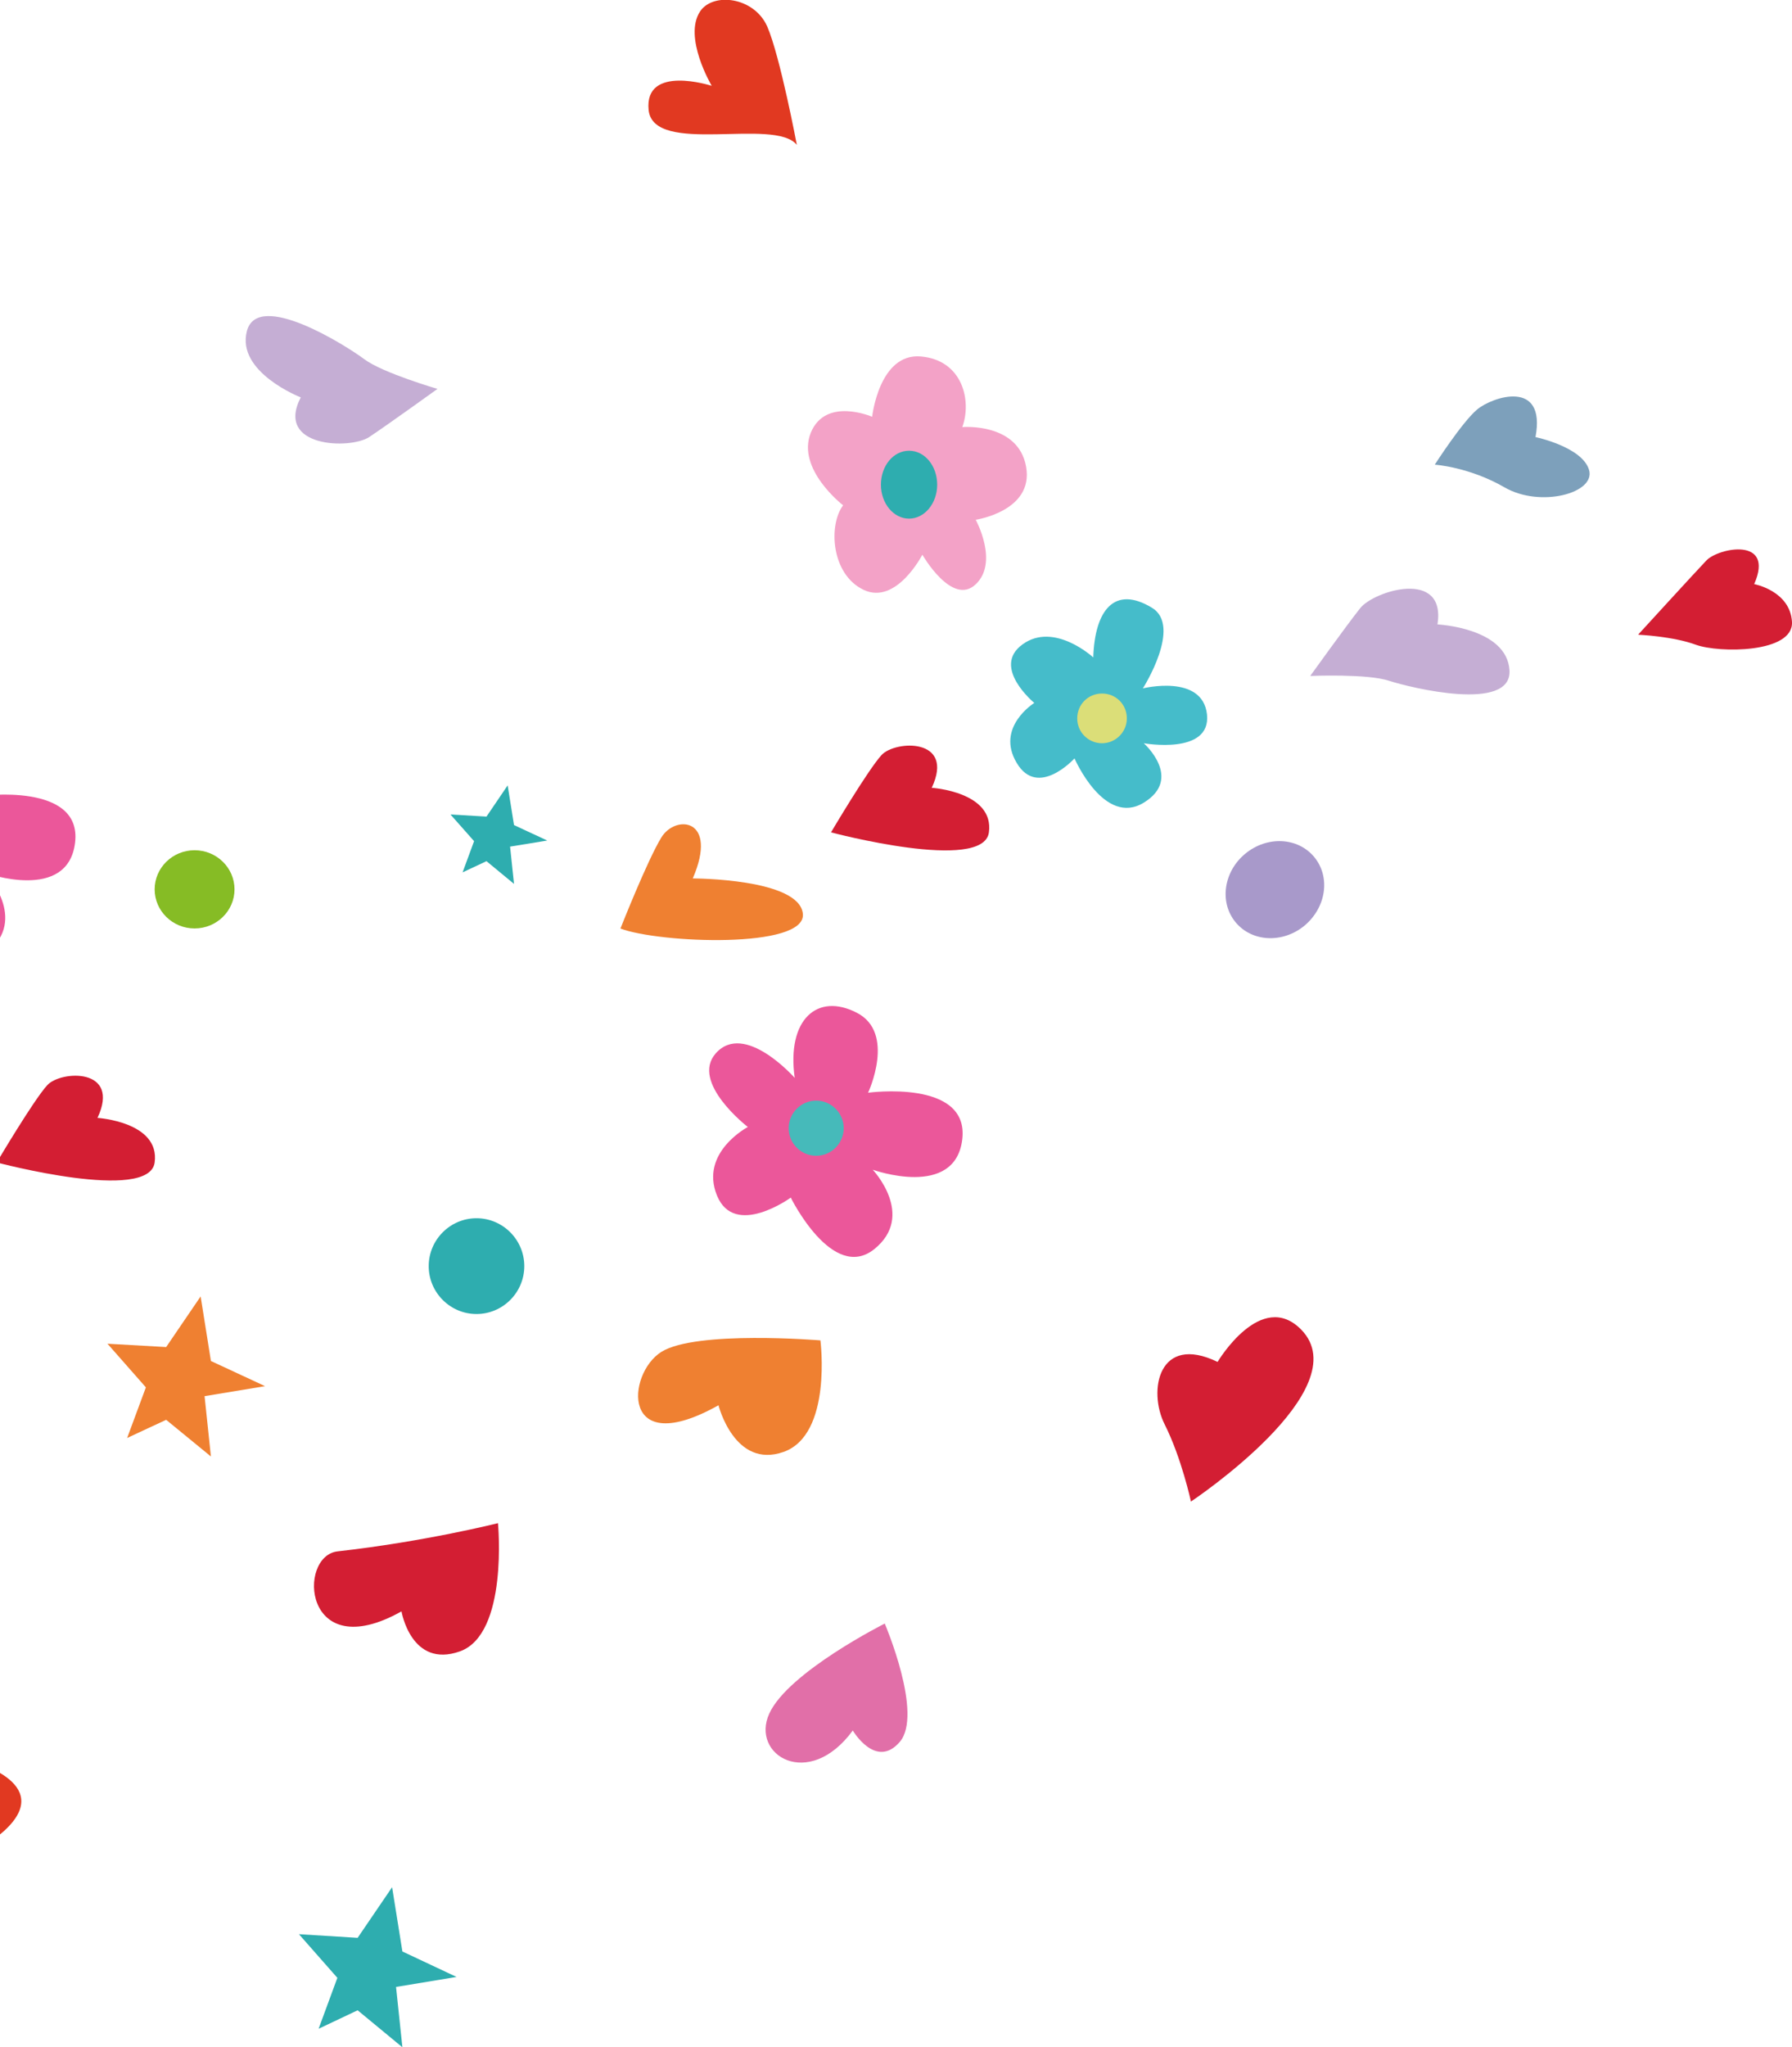 <svg width="401" height="458" viewBox="0 0 401 458" fill="none" xmlns="http://www.w3.org/2000/svg">
<g clip-path="url(#clip0_28_1029)">
<path d="M321.061 103.955C321.061 103.955 327.153 94.462 330.537 91.614C333.922 88.766 346.038 84.697 343.601 97.784C343.601 97.784 354.025 99.954 355.582 105.108C357.139 110.33 344.684 113.652 336.697 109.041C328.71 104.43 321.061 103.955 321.061 103.955Z" fill="#7DA0BB"/>
<path d="M366.615 141.93C366.615 141.93 379.137 128.232 381.844 125.384C384.552 122.536 397.21 120.027 392.539 130.673C392.539 130.673 400.594 132.165 401 139.15C401.338 146.134 384.687 146.134 379.475 144.235C374.331 142.337 366.615 141.998 366.615 141.998" fill="#D31E33"/>
<path d="M293.242 151.152C293.242 151.152 301.229 140.031 304.342 136.098C307.388 132.165 323.633 127.147 321.67 139.692C321.67 139.692 337.171 140.438 337.78 149.932C338.389 159.425 315.646 153.865 310.84 152.305C306.035 150.678 293.242 151.22 293.242 151.22" fill="#C5AED4"/>
<path d="M97.896 87.002C97.896 87.002 86.795 95.004 82.599 97.784C78.402 100.565 61.48 100.158 67.301 88.901C67.301 88.901 52.816 83.273 55.253 74.05C57.69 64.828 77.454 77.305 81.516 80.357C85.577 83.408 97.896 87.002 97.896 87.002Z" fill="#C5AED4"/>
<path d="M52.478 198.959C52.478 203.774 48.484 207.707 43.543 207.707C38.602 207.707 34.608 203.774 34.608 198.959C34.608 194.145 38.602 190.212 43.543 190.212C48.484 190.212 52.478 194.145 52.478 198.959Z" fill="#86BC25"/>
<path d="M218.312 116.229C218.312 116.229 223.591 125.791 218.312 130.741C213.032 135.691 206.399 124.095 206.399 124.095C206.399 124.095 200.578 135.42 193.268 131.962C185.957 128.503 185.348 117.45 188.665 113.042C188.665 113.042 178.173 104.973 181.422 96.835C184.739 88.698 195.163 93.241 195.163 93.241C195.163 93.241 196.72 78.933 206.06 79.747C215.401 80.56 217.5 89.647 215.334 95.547C215.334 95.547 227.856 94.462 229.616 104.43C231.376 114.398 218.244 116.297 218.244 116.297" fill="#F3A2C7"/>
<path d="M209.716 108.431C209.716 112.635 206.873 116.026 203.421 116.026C199.969 116.026 197.126 112.635 197.126 108.431C197.126 104.227 199.901 100.836 203.421 100.836C206.94 100.836 209.716 104.227 209.716 108.431Z" fill="#2EADAF"/>
<path d="M185.957 186.211C185.957 186.211 194.215 172.242 197.261 168.919C200.307 165.596 213.777 164.986 208.497 176.243C208.497 176.243 222.508 177.124 221.29 186.211C220.071 195.298 185.957 186.211 185.957 186.211Z" fill="#D31E33"/>
<path d="M-0.724 260.058C-0.724 260.058 7.533 246.088 10.579 242.766C13.625 239.443 27.095 238.833 21.816 250.089C21.816 250.089 35.827 250.971 34.608 260.058C33.39 269.144 -0.724 260.058 -0.724 260.058Z" fill="#D31E33"/>
<path d="M138.847 207.707C138.847 207.707 144.803 192.585 147.985 187.364C151.166 182.142 160.845 183.024 155.024 196.518C155.024 196.518 178.918 196.518 179.662 204.452C180.407 212.318 147.511 211.03 138.779 207.707" fill="#EF8031"/>
<path d="M294.122 191.771C297.777 196.247 296.762 203.028 291.888 207.097C287.015 211.098 280.111 210.759 276.456 206.283C272.8 201.807 273.816 194.959 278.689 190.958C283.563 186.957 290.467 187.296 294.122 191.771Z" fill="#A899CA"/>
<path d="M183.588 299.863C183.588 299.863 155.769 297.558 147.985 302.44C140.201 307.322 138.779 326.717 160.778 314.375C160.778 314.375 164.365 328.683 175.33 324.818C186.296 320.953 183.588 299.863 183.588 299.863Z" fill="#EF8031"/>
<path d="M111.434 340.754C111.434 340.754 94.986 344.89 75.559 347.06C66.421 348.077 67.843 372.829 89.841 360.487C89.841 360.487 92.007 373.303 102.905 369.438C113.803 365.573 111.434 340.754 111.434 340.754Z" fill="#D31E33"/>
<path d="M266.505 335.939C266.505 335.939 264.407 326.174 260.616 318.647C256.826 311.12 259.263 298.304 272.462 304.678C272.462 304.678 282.209 288.267 291.211 297.49C304.139 310.849 266.573 335.871 266.573 335.871" fill="#D31E33"/>
<path d="M198.006 363.199C198.006 363.199 176.413 374.049 172.149 383.339C167.885 392.629 180.948 400.631 190.831 387.137C190.831 387.137 195.975 395.884 201.322 389.714C206.67 383.543 198.006 363.267 198.006 363.267" fill="#E16FA8"/>
<path d="M-24.821 377.643C-24.821 377.643 -31.996 361.843 -43.097 367.268C-54.197 372.693 -40.863 384.899 -40.863 384.899C-40.863 384.899 -61.643 384.56 -61.237 396.563C-60.831 408.565 -40.457 405.649 -40.457 405.649C-40.457 405.649 -46.887 423.348 -32.673 427.756C-18.459 432.232 -19.677 408.633 -19.677 408.633C-19.677 408.633 -7.899 419.076 1.983 408.565C11.933 398.054 -7.967 393.511 -7.967 393.511C-7.967 393.511 3.608 380.83 -3.567 373.846C-10.742 366.861 -24.956 377.643 -24.956 377.643" fill="#E13921"/>
<path d="M244.575 147.016C244.575 147.016 235.843 139.014 228.803 144.168C221.764 149.253 231.443 157.255 231.443 157.255C231.443 157.255 222.712 162.68 227.517 170.682C232.255 178.684 240.446 169.665 240.446 169.665C240.446 169.665 247.079 184.99 255.946 179.565C264.813 174.14 255.946 166.274 255.946 166.274C255.946 166.274 271.04 168.987 270.093 159.832C269.077 150.677 255.743 154 255.743 154C255.743 154 264.61 140.099 257.774 135.962C249.38 130.876 244.981 136.505 244.642 147.083" fill="#45BCCA"/>
<path d="M252.156 160.714C252.156 163.765 249.651 166.274 246.605 166.274C243.559 166.274 241.055 163.833 241.055 160.714C241.055 157.594 243.492 155.153 246.605 155.153C249.719 155.153 252.156 157.594 252.156 160.714Z" fill="#DBDE78"/>
<path d="M194.283 244.393C194.283 244.393 200.51 231.034 191.711 226.559C182.911 222.015 176.007 228.051 177.835 241.138C177.835 241.138 166.599 228.39 160.168 235.646C154.415 242.155 167.343 252.124 167.343 252.124C167.343 252.124 156.513 257.82 160.439 267.449C164.365 277.078 176.955 267.924 176.955 267.924C176.955 267.924 186.296 286.911 195.637 279.452C204.977 271.925 195.298 261.685 195.298 261.685C195.298 261.685 213.777 268.331 215.334 254.836C216.89 241.342 194.215 244.461 194.215 244.461" fill="#EB579A"/>
<path d="M188.8 252.395C188.8 255.786 186.025 258.566 182.641 258.566C179.256 258.566 176.481 255.786 176.481 252.395C176.481 249.004 179.256 246.224 182.641 246.224C186.025 246.224 188.8 249.004 188.8 252.395Z" fill="#46BABA"/>
<path d="M-4.244 178.006C-4.244 178.006 1.983 164.647 -6.816 160.171C-15.616 155.628 -22.52 161.663 -20.692 174.751C-20.692 174.751 -31.928 162.002 -38.359 169.258C-44.112 175.768 -31.184 185.736 -31.184 185.736C-31.184 185.736 -42.014 191.432 -38.088 201.062C-34.162 210.691 -21.572 201.536 -21.572 201.536C-21.572 201.536 -12.231 220.523 -2.89 213.064C6.45 205.605 -3.229 195.298 -3.229 195.298C-3.229 195.298 15.25 201.943 16.807 188.449C18.363 174.954 -4.312 178.073 -4.312 178.073" fill="#EB579A"/>
<path d="M159.221 19.191C159.221 19.191 144.127 14.308 145.142 24.616C146.225 34.923 173.3 26.175 178.309 32.414C178.309 32.414 174.586 12.613 171.675 5.9C168.697 -0.746 159.492 -1.763 156.649 2.577C152.858 8.341 159.221 19.123 159.221 19.123" fill="#E13921"/>
<path d="M80.027 433.52L87.743 422.195L90.044 436.572L102.16 442.268L88.623 444.506L90.044 458L80.027 449.727L71.295 453.863L75.492 442.471L66.895 432.706L80.027 433.52Z" fill="#2EADAF"/>
<path d="M37.181 301.355L44.897 290.031L47.198 304.474L59.314 310.103L45.777 312.341L47.198 325.835L37.181 317.63L28.449 321.699L32.645 310.374L24.049 300.609L37.181 301.355Z" fill="#EF8031"/>
<path d="M108.861 182.685L113.6 175.7L115.021 184.583L122.467 188.042L114.141 189.398L115.021 197.739L108.861 192.653L103.514 195.162L106.086 188.177L100.807 182.21L108.861 182.685Z" fill="#2EADAF"/>
<path d="M117.322 283.249C117.322 289.149 112.517 293.964 106.628 293.964C100.739 293.964 95.933 289.149 95.933 283.249C95.933 277.35 100.739 272.535 106.628 272.535C112.517 272.535 117.322 277.35 117.322 283.249Z" fill="#2EADAF"/>
</g>
<defs>
<clipPath id="clip0_28_1029">
<rect width="504" height="458" fill="white" transform="translate(-103)"/>
</clipPath>
</defs>
</svg>
